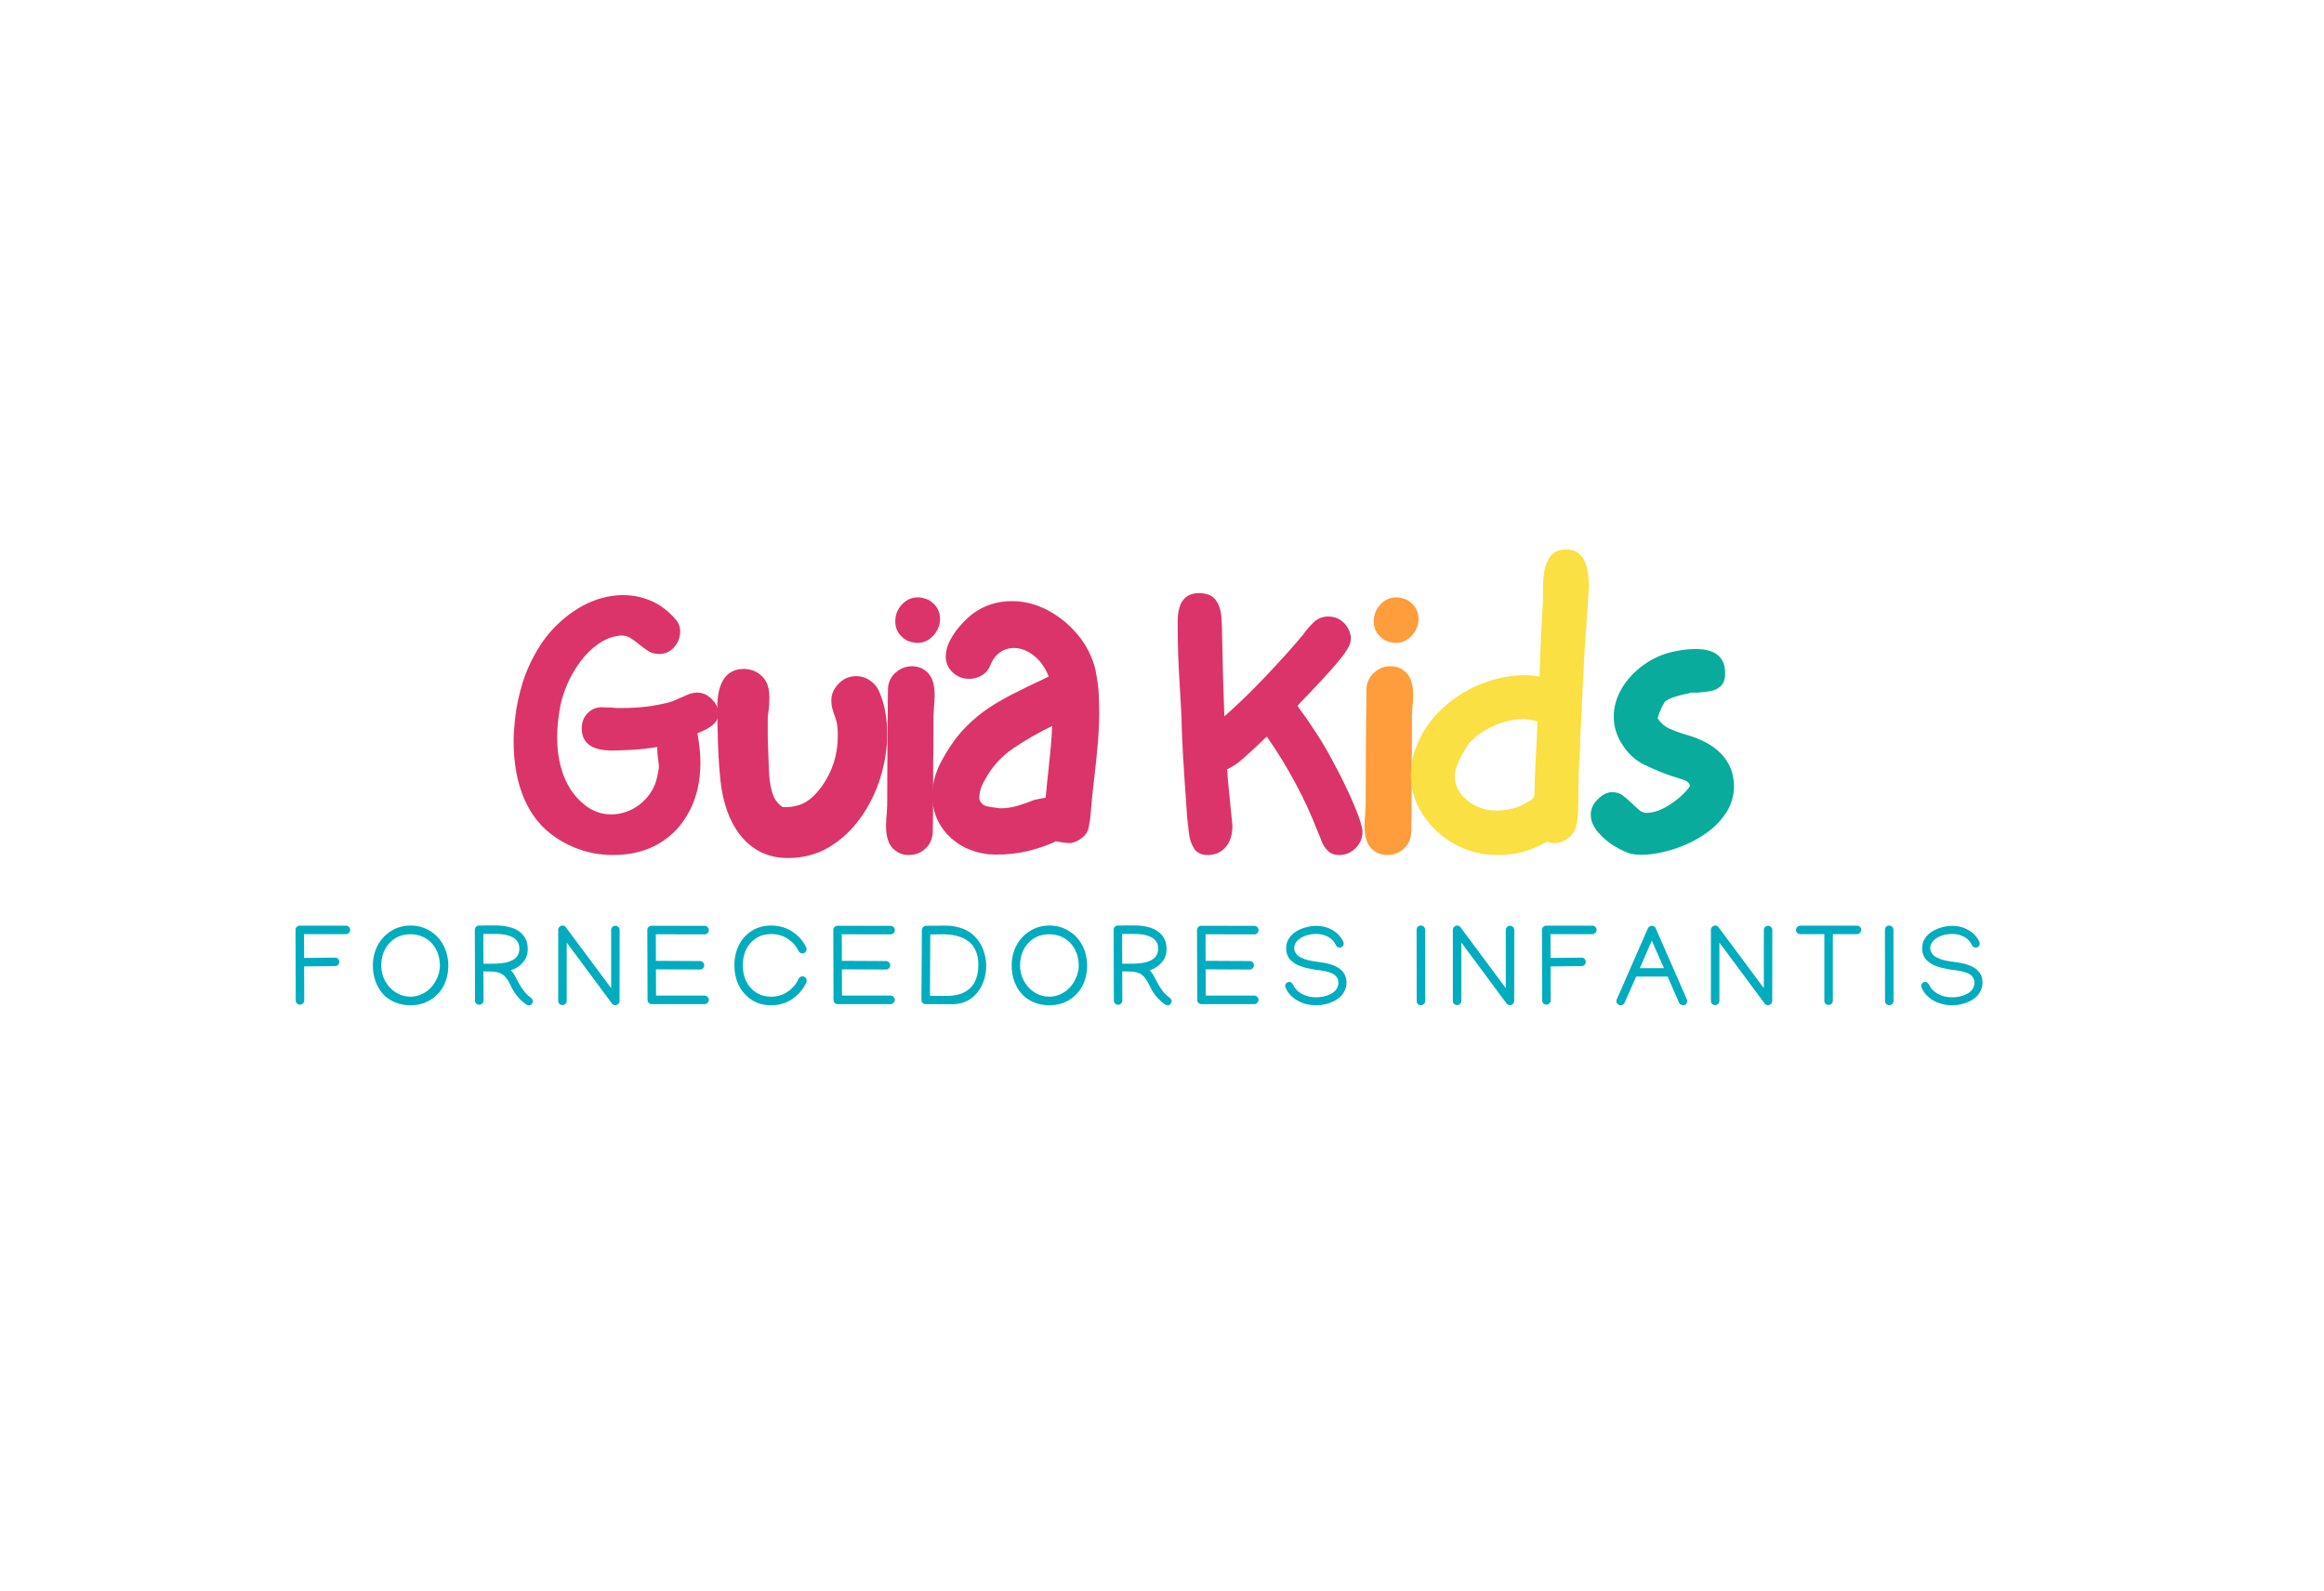 <svg xmlns="http://www.w3.org/2000/svg" xmlns:xlink="http://www.w3.org/1999/xlink" width="450" zoomAndPan="magnify" viewBox="0 0 337.5 231" height="308" preserveAspectRatio="xMidYMid meet"><defs><g></g></defs><g fill="#01acbf" fill-opacity="1"><g transform="translate(41.934, 145.762)"><g><path d="M 0.984 -10.75 C 0.984 -10.926 1.039 -11.07 1.156 -11.188 C 1.281 -11.312 1.43 -11.375 1.609 -11.375 L 8.312 -11.375 C 8.477 -11.375 8.617 -11.312 8.734 -11.188 C 8.859 -11.07 8.922 -10.93 8.922 -10.766 C 8.922 -10.598 8.859 -10.453 8.734 -10.328 C 8.617 -10.203 8.477 -10.141 8.312 -10.141 L 2.219 -10.141 L 2.234 -6.688 C 2.254 -6.688 2.273 -6.688 2.297 -6.688 L 6.719 -6.734 L 6.797 -6.734 C 6.941 -6.734 7.066 -6.672 7.172 -6.547 C 7.285 -6.422 7.344 -6.289 7.344 -6.156 C 7.344 -5.969 7.285 -5.812 7.172 -5.688 C 7.055 -5.562 6.906 -5.5 6.719 -5.5 L 2.312 -5.453 L 2.234 -5.453 L 2.25 -0.531 L 2.25 -0.516 C 2.25 -0.348 2.188 -0.203 2.062 -0.078 C 1.938 0.035 1.789 0.094 1.625 0.094 C 1.457 0.094 1.312 0.035 1.188 -0.078 C 1.07 -0.203 1.016 -0.348 1.016 -0.516 L 1.016 -0.531 Z M 0.984 -10.75 "></path></g></g></g><g fill="#01acbf" fill-opacity="1"><g transform="translate(53.322, 145.762)"><g><path d="M 6.297 -10.125 C 5.023 -10.125 4 -9.691 3.219 -8.828 C 2.438 -7.973 2.047 -6.891 2.047 -5.578 C 2.047 -4.773 2.234 -4.031 2.609 -3.344 C 2.984 -2.656 3.492 -2.102 4.141 -1.688 C 4.797 -1.27 5.516 -1.062 6.297 -1.062 C 6.867 -1.062 7.422 -1.188 7.953 -1.438 C 8.492 -1.695 8.953 -2.035 9.328 -2.453 C 9.703 -2.879 10 -3.363 10.219 -3.906 C 10.445 -4.445 10.562 -5.004 10.562 -5.578 C 10.562 -6.242 10.453 -6.859 10.234 -7.422 C 10.016 -7.992 9.711 -8.477 9.328 -8.875 C 8.953 -9.27 8.504 -9.578 7.984 -9.797 C 7.461 -10.016 6.898 -10.125 6.297 -10.125 Z M 6.297 -11.391 C 7.348 -11.391 8.289 -11.129 9.125 -10.609 C 9.969 -10.098 10.617 -9.398 11.078 -8.516 C 11.547 -7.629 11.781 -6.648 11.781 -5.578 C 11.781 -4.484 11.551 -3.5 11.094 -2.625 C 10.633 -1.758 9.984 -1.07 9.141 -0.562 C 8.305 -0.062 7.359 0.188 6.297 0.188 C 5.473 0.188 4.719 0.039 4.031 -0.25 C 3.344 -0.539 2.766 -0.941 2.297 -1.453 C 1.836 -1.961 1.477 -2.57 1.219 -3.281 C 0.957 -3.988 0.828 -4.754 0.828 -5.578 C 0.828 -6.641 1.055 -7.609 1.516 -8.484 C 1.984 -9.367 2.633 -10.07 3.469 -10.594 C 4.312 -11.125 5.254 -11.391 6.297 -11.391 Z M 6.297 -11.391 "></path></g></g></g><g fill="#01acbf" fill-opacity="1"><g transform="translate(67.972, 145.762)"><g><path d="M 4.016 -10.172 L 2.219 -10.172 L 2.234 -5.844 C 2.266 -5.844 2.301 -5.844 2.344 -5.844 L 4.031 -5.859 C 5.094 -5.879 5.926 -6.062 6.531 -6.406 C 7.145 -6.758 7.453 -7.305 7.453 -8.047 C 7.453 -8.43 7.363 -8.766 7.188 -9.047 C 7.008 -9.328 6.758 -9.547 6.438 -9.703 C 6.113 -9.867 5.75 -9.988 5.344 -10.062 C 4.945 -10.133 4.504 -10.172 4.016 -10.172 Z M 9.406 -0.391 C 9.406 -0.234 9.348 -0.098 9.234 0.016 C 9.117 0.141 8.992 0.203 8.859 0.203 C 8.711 0.203 8.547 0.133 8.359 0 C 7.43 -0.664 6.707 -1.562 6.188 -2.688 C 5.832 -3.457 5.445 -3.988 5.031 -4.281 C 4.613 -4.57 4 -4.719 3.188 -4.719 L 2.234 -4.734 L 2.25 -0.516 L 2.25 -0.5 C 2.25 -0.332 2.188 -0.188 2.062 -0.062 C 1.938 0.051 1.789 0.109 1.625 0.109 C 1.457 0.109 1.312 0.051 1.188 -0.062 C 1.07 -0.188 1.016 -0.336 1.016 -0.516 L 0.984 -10.781 C 0.984 -10.945 1.039 -11.086 1.156 -11.203 C 1.281 -11.328 1.426 -11.391 1.594 -11.391 L 3.781 -11.406 L 3.969 -11.406 C 4.914 -11.406 5.734 -11.285 6.422 -11.047 C 7.109 -10.816 7.656 -10.441 8.062 -9.922 C 8.469 -9.398 8.672 -8.758 8.672 -8 C 8.672 -7.227 8.438 -6.57 7.969 -6.031 C 7.5 -5.5 6.914 -5.117 6.219 -4.891 C 6.469 -4.648 6.711 -4.297 6.953 -3.828 C 7.148 -3.441 7.305 -3.145 7.422 -2.938 C 7.535 -2.727 7.688 -2.484 7.875 -2.203 C 8.062 -1.93 8.254 -1.691 8.453 -1.484 C 8.66 -1.273 8.891 -1.078 9.141 -0.891 C 9.316 -0.766 9.406 -0.598 9.406 -0.391 Z M 9.406 -0.391 "></path></g></g></g><g fill="#01acbf" fill-opacity="1"><g transform="translate(80.082, 145.762)"><g><path d="M 0.984 -10.766 C 0.984 -10.941 1.047 -11.086 1.172 -11.203 C 1.297 -11.328 1.445 -11.391 1.625 -11.391 C 1.812 -11.391 1.969 -11.305 2.094 -11.141 L 8.672 -2.297 L 8.672 -10.75 C 8.672 -10.914 8.727 -11.055 8.844 -11.172 C 8.969 -11.297 9.113 -11.359 9.281 -11.359 C 9.457 -11.359 9.602 -11.297 9.719 -11.172 C 9.844 -11.055 9.906 -10.914 9.906 -10.75 L 9.906 -10.734 L 9.891 -0.453 C 9.891 -0.273 9.828 -0.125 9.703 0 C 9.578 0.113 9.426 0.172 9.25 0.172 C 9.062 0.172 8.906 0.086 8.781 -0.078 L 2.219 -8.922 L 2.219 -0.453 C 2.219 -0.285 2.156 -0.141 2.031 -0.016 C 1.914 0.098 1.77 0.156 1.594 0.156 C 1.426 0.156 1.281 0.098 1.156 -0.016 C 1.039 -0.141 0.984 -0.285 0.984 -0.453 Z M 0.984 -10.766 "></path></g></g></g><g fill="#01acbf" fill-opacity="1"><g transform="translate(93.023, 145.762)"><g><path d="M 0.984 -10.734 C 0.984 -10.91 1.039 -11.055 1.156 -11.172 C 1.281 -11.297 1.43 -11.359 1.609 -11.359 L 9.297 -11.344 L 9.312 -11.344 C 9.477 -11.344 9.617 -11.281 9.734 -11.156 C 9.859 -11.039 9.922 -10.895 9.922 -10.719 C 9.922 -10.551 9.859 -10.406 9.734 -10.281 C 9.617 -10.164 9.477 -10.109 9.312 -10.109 L 9.297 -10.109 L 2.219 -10.125 L 2.234 -6.266 C 2.242 -6.266 2.254 -6.266 2.266 -6.266 C 2.285 -6.266 2.301 -6.266 2.312 -6.266 L 8.625 -6.234 C 8.812 -6.234 8.961 -6.172 9.078 -6.047 C 9.191 -5.922 9.25 -5.766 9.25 -5.578 C 9.25 -5.422 9.18 -5.285 9.047 -5.172 C 8.922 -5.055 8.781 -5 8.625 -5 L 2.297 -5.031 L 2.234 -5.031 L 2.25 -1.219 L 9.312 -1.219 C 9.477 -1.219 9.617 -1.156 9.734 -1.031 C 9.859 -0.914 9.922 -0.773 9.922 -0.609 C 9.922 -0.441 9.859 -0.297 9.734 -0.172 C 9.617 -0.047 9.477 0.016 9.312 0.016 L 1.625 0.016 C 1.457 0.016 1.312 -0.039 1.188 -0.156 C 1.07 -0.281 1.016 -0.426 1.016 -0.594 Z M 0.984 -10.734 "></path></g></g></g><g fill="#01acbf" fill-opacity="1"><g transform="translate(105.824, 145.762)"><g><path d="M 10.75 -4.016 C 10.895 -4.016 11.023 -3.953 11.141 -3.828 C 11.266 -3.711 11.328 -3.586 11.328 -3.453 C 11.328 -3.316 11.312 -3.211 11.281 -3.141 C 10.844 -2.18 10.176 -1.383 9.281 -0.75 C 8.395 -0.125 7.359 0.188 6.172 0.188 C 5.109 0.188 4.164 -0.07 3.344 -0.594 C 2.531 -1.125 1.906 -1.828 1.469 -2.703 C 1.039 -3.586 0.828 -4.57 0.828 -5.656 C 0.828 -6.719 1.047 -7.68 1.484 -8.547 C 1.922 -9.422 2.547 -10.113 3.359 -10.625 C 4.172 -11.133 5.102 -11.391 6.156 -11.391 C 7.32 -11.391 8.352 -11.094 9.25 -10.5 C 10.145 -9.906 10.812 -9.148 11.25 -8.234 C 11.289 -8.148 11.312 -8.055 11.312 -7.953 C 11.312 -7.797 11.254 -7.656 11.141 -7.531 C 11.035 -7.406 10.922 -7.344 10.797 -7.344 C 10.461 -7.344 10.242 -7.461 10.141 -7.703 C 9.797 -8.422 9.273 -9.008 8.578 -9.469 C 7.879 -9.926 7.07 -10.156 6.156 -10.156 C 5.332 -10.156 4.602 -9.953 3.969 -9.547 C 3.344 -9.141 2.863 -8.594 2.531 -7.906 C 2.207 -7.227 2.047 -6.469 2.047 -5.625 C 2.047 -4.781 2.207 -4.016 2.531 -3.328 C 2.863 -2.641 3.344 -2.086 3.969 -1.672 C 4.602 -1.266 5.332 -1.062 6.156 -1.062 C 7.062 -1.062 7.867 -1.305 8.578 -1.797 C 9.297 -2.285 9.816 -2.898 10.141 -3.641 C 10.254 -3.891 10.457 -4.016 10.75 -4.016 Z M 10.75 -4.016 "></path></g></g></g><g fill="#01acbf" fill-opacity="1"><g transform="translate(120.03, 145.762)"><g><path d="M 0.984 -10.734 C 0.984 -10.91 1.039 -11.055 1.156 -11.172 C 1.281 -11.297 1.43 -11.359 1.609 -11.359 L 9.297 -11.344 L 9.312 -11.344 C 9.477 -11.344 9.617 -11.281 9.734 -11.156 C 9.859 -11.039 9.922 -10.895 9.922 -10.719 C 9.922 -10.551 9.859 -10.406 9.734 -10.281 C 9.617 -10.164 9.477 -10.109 9.312 -10.109 L 9.297 -10.109 L 2.219 -10.125 L 2.234 -6.266 C 2.242 -6.266 2.254 -6.266 2.266 -6.266 C 2.285 -6.266 2.301 -6.266 2.312 -6.266 L 8.625 -6.234 C 8.812 -6.234 8.961 -6.172 9.078 -6.047 C 9.191 -5.922 9.25 -5.766 9.25 -5.578 C 9.25 -5.422 9.18 -5.285 9.047 -5.172 C 8.922 -5.055 8.781 -5 8.625 -5 L 2.297 -5.031 L 2.234 -5.031 L 2.25 -1.219 L 9.312 -1.219 C 9.477 -1.219 9.617 -1.156 9.734 -1.031 C 9.859 -0.914 9.922 -0.773 9.922 -0.609 C 9.922 -0.441 9.859 -0.297 9.734 -0.172 C 9.617 -0.047 9.477 0.016 9.312 0.016 L 1.625 0.016 C 1.457 0.016 1.312 -0.039 1.188 -0.156 C 1.07 -0.281 1.016 -0.426 1.016 -0.594 Z M 0.984 -10.734 "></path></g></g></g><g fill="#01acbf" fill-opacity="1"><g transform="translate(132.831, 145.762)"><g><path d="M 9.25 -5.719 C 9.25 -6.5 9.117 -7.176 8.859 -7.75 C 8.609 -8.332 8.238 -8.797 7.75 -9.141 C 7.27 -9.492 6.703 -9.75 6.047 -9.906 C 5.391 -10.07 4.648 -10.145 3.828 -10.125 L 2.266 -10.094 L 2.219 -1.188 L 4.453 -1.172 C 6.035 -1.148 7.227 -1.52 8.031 -2.281 C 8.844 -3.039 9.25 -4.188 9.25 -5.719 Z M 4.531 -11.375 C 5.312 -11.375 6.023 -11.266 6.672 -11.047 C 7.328 -10.836 7.879 -10.547 8.328 -10.172 C 8.773 -9.797 9.156 -9.359 9.469 -8.859 C 9.781 -8.359 10.008 -7.828 10.156 -7.266 C 10.312 -6.703 10.391 -6.125 10.391 -5.531 C 10.391 -4.969 10.32 -4.414 10.188 -3.875 C 10.051 -3.344 9.848 -2.836 9.578 -2.359 C 9.305 -1.891 8.977 -1.477 8.594 -1.125 C 8.219 -0.77 7.766 -0.488 7.234 -0.281 C 6.703 -0.07 6.129 0.031 5.516 0.031 L 1.594 0.016 C 1.426 0.016 1.281 -0.039 1.156 -0.156 C 1.039 -0.27 0.984 -0.41 0.984 -0.578 L 1.047 -10.703 C 1.047 -10.867 1.102 -11.016 1.219 -11.141 C 1.332 -11.273 1.473 -11.348 1.641 -11.359 Z M 4.531 -11.375 "></path></g></g></g><g fill="#01acbf" fill-opacity="1"><g transform="translate(146.092, 145.762)"><g><path d="M 6.297 -10.125 C 5.023 -10.125 4 -9.691 3.219 -8.828 C 2.438 -7.973 2.047 -6.891 2.047 -5.578 C 2.047 -4.773 2.234 -4.031 2.609 -3.344 C 2.984 -2.656 3.492 -2.102 4.141 -1.688 C 4.797 -1.27 5.516 -1.062 6.297 -1.062 C 6.867 -1.062 7.422 -1.188 7.953 -1.438 C 8.492 -1.695 8.953 -2.035 9.328 -2.453 C 9.703 -2.879 10 -3.363 10.219 -3.906 C 10.445 -4.445 10.562 -5.004 10.562 -5.578 C 10.562 -6.242 10.453 -6.859 10.234 -7.422 C 10.016 -7.992 9.711 -8.477 9.328 -8.875 C 8.953 -9.27 8.504 -9.578 7.984 -9.797 C 7.461 -10.016 6.898 -10.125 6.297 -10.125 Z M 6.297 -11.391 C 7.348 -11.391 8.289 -11.129 9.125 -10.609 C 9.969 -10.098 10.617 -9.398 11.078 -8.516 C 11.547 -7.629 11.781 -6.648 11.781 -5.578 C 11.781 -4.484 11.551 -3.5 11.094 -2.625 C 10.633 -1.758 9.984 -1.07 9.141 -0.562 C 8.305 -0.062 7.359 0.188 6.297 0.188 C 5.473 0.188 4.719 0.039 4.031 -0.25 C 3.344 -0.539 2.766 -0.941 2.297 -1.453 C 1.836 -1.961 1.477 -2.57 1.219 -3.281 C 0.957 -3.988 0.828 -4.754 0.828 -5.578 C 0.828 -6.641 1.055 -7.609 1.516 -8.484 C 1.984 -9.367 2.633 -10.07 3.469 -10.594 C 4.312 -11.125 5.254 -11.391 6.297 -11.391 Z M 6.297 -11.391 "></path></g></g></g><g fill="#01acbf" fill-opacity="1"><g transform="translate(160.741, 145.762)"><g><path d="M 4.016 -10.172 L 2.219 -10.172 L 2.234 -5.844 C 2.266 -5.844 2.301 -5.844 2.344 -5.844 L 4.031 -5.859 C 5.094 -5.879 5.926 -6.062 6.531 -6.406 C 7.145 -6.758 7.453 -7.305 7.453 -8.047 C 7.453 -8.43 7.363 -8.766 7.188 -9.047 C 7.008 -9.328 6.758 -9.547 6.438 -9.703 C 6.113 -9.867 5.75 -9.988 5.344 -10.062 C 4.945 -10.133 4.504 -10.172 4.016 -10.172 Z M 9.406 -0.391 C 9.406 -0.234 9.348 -0.098 9.234 0.016 C 9.117 0.141 8.992 0.203 8.859 0.203 C 8.711 0.203 8.547 0.133 8.359 0 C 7.43 -0.664 6.707 -1.562 6.188 -2.688 C 5.832 -3.457 5.445 -3.988 5.031 -4.281 C 4.613 -4.57 4 -4.719 3.188 -4.719 L 2.234 -4.734 L 2.25 -0.516 L 2.25 -0.5 C 2.25 -0.332 2.188 -0.188 2.062 -0.062 C 1.938 0.051 1.789 0.109 1.625 0.109 C 1.457 0.109 1.312 0.051 1.188 -0.062 C 1.07 -0.188 1.016 -0.336 1.016 -0.516 L 0.984 -10.781 C 0.984 -10.945 1.039 -11.086 1.156 -11.203 C 1.281 -11.328 1.426 -11.391 1.594 -11.391 L 3.781 -11.406 L 3.969 -11.406 C 4.914 -11.406 5.734 -11.285 6.422 -11.047 C 7.109 -10.816 7.656 -10.441 8.062 -9.922 C 8.469 -9.398 8.672 -8.758 8.672 -8 C 8.672 -7.227 8.438 -6.57 7.969 -6.031 C 7.5 -5.5 6.914 -5.117 6.219 -4.891 C 6.469 -4.648 6.711 -4.297 6.953 -3.828 C 7.148 -3.441 7.305 -3.145 7.422 -2.938 C 7.535 -2.727 7.688 -2.484 7.875 -2.203 C 8.062 -1.93 8.254 -1.691 8.453 -1.484 C 8.66 -1.273 8.891 -1.078 9.141 -0.891 C 9.316 -0.766 9.406 -0.598 9.406 -0.391 Z M 9.406 -0.391 "></path></g></g></g><g fill="#01acbf" fill-opacity="1"><g transform="translate(172.852, 145.762)"><g><path d="M 0.984 -10.734 C 0.984 -10.91 1.039 -11.055 1.156 -11.172 C 1.281 -11.297 1.43 -11.359 1.609 -11.359 L 9.297 -11.344 L 9.312 -11.344 C 9.477 -11.344 9.617 -11.281 9.734 -11.156 C 9.859 -11.039 9.922 -10.895 9.922 -10.719 C 9.922 -10.551 9.859 -10.406 9.734 -10.281 C 9.617 -10.164 9.477 -10.109 9.312 -10.109 L 9.297 -10.109 L 2.219 -10.125 L 2.234 -6.266 C 2.242 -6.266 2.254 -6.266 2.266 -6.266 C 2.285 -6.266 2.301 -6.266 2.312 -6.266 L 8.625 -6.234 C 8.812 -6.234 8.961 -6.172 9.078 -6.047 C 9.191 -5.922 9.25 -5.766 9.25 -5.578 C 9.25 -5.422 9.18 -5.285 9.047 -5.172 C 8.922 -5.055 8.781 -5 8.625 -5 L 2.297 -5.031 L 2.234 -5.031 L 2.25 -1.219 L 9.312 -1.219 C 9.477 -1.219 9.617 -1.156 9.734 -1.031 C 9.859 -0.914 9.922 -0.773 9.922 -0.609 C 9.922 -0.441 9.859 -0.297 9.734 -0.172 C 9.617 -0.047 9.477 0.016 9.312 0.016 L 1.625 0.016 C 1.457 0.016 1.312 -0.039 1.188 -0.156 C 1.07 -0.281 1.016 -0.426 1.016 -0.594 Z M 0.984 -10.734 "></path></g></g></g><g fill="#01acbf" fill-opacity="1"><g transform="translate(185.653, 145.762)"><g><path d="M 5.5 -11.344 C 6.395 -11.344 7.191 -11.129 7.891 -10.703 C 8.598 -10.285 9.113 -9.723 9.438 -9.016 C 9.469 -8.941 9.484 -8.859 9.484 -8.766 C 9.484 -8.609 9.426 -8.473 9.312 -8.359 C 9.195 -8.242 9.062 -8.188 8.906 -8.188 C 8.801 -8.188 8.691 -8.219 8.578 -8.281 C 8.473 -8.352 8.398 -8.438 8.359 -8.531 C 8.141 -9.039 7.77 -9.441 7.25 -9.734 C 6.738 -10.023 6.156 -10.172 5.5 -10.172 C 5 -10.172 4.516 -10.098 4.047 -9.953 C 3.578 -9.805 3.164 -9.57 2.812 -9.25 C 2.469 -8.926 2.297 -8.547 2.297 -8.109 C 2.297 -7.898 2.344 -7.707 2.438 -7.531 C 2.531 -7.352 2.641 -7.203 2.766 -7.078 C 2.891 -6.953 3.062 -6.836 3.281 -6.734 C 3.508 -6.629 3.711 -6.547 3.891 -6.484 C 4.078 -6.422 4.316 -6.359 4.609 -6.297 C 4.898 -6.242 5.125 -6.203 5.281 -6.172 C 5.445 -6.148 5.676 -6.117 5.969 -6.078 C 6.07 -6.066 6.148 -6.055 6.203 -6.047 C 8.66 -5.711 9.891 -4.734 9.891 -3.109 C 9.891 -2.672 9.797 -2.27 9.609 -1.906 C 9.43 -1.539 9.195 -1.227 8.906 -0.969 C 8.613 -0.719 8.273 -0.504 7.891 -0.328 C 7.504 -0.148 7.109 -0.02 6.703 0.062 C 6.305 0.145 5.906 0.188 5.5 0.188 C 4.488 0.188 3.578 -0.039 2.766 -0.5 C 1.953 -0.969 1.375 -1.598 1.031 -2.391 C 1 -2.473 0.984 -2.551 0.984 -2.625 C 0.984 -2.781 1.039 -2.914 1.156 -3.031 C 1.27 -3.145 1.406 -3.203 1.562 -3.203 C 1.664 -3.203 1.77 -3.164 1.875 -3.094 C 1.988 -3.02 2.066 -2.938 2.109 -2.844 C 2.367 -2.258 2.801 -1.801 3.406 -1.469 C 4.008 -1.133 4.707 -0.969 5.5 -0.969 C 5.875 -0.969 6.242 -1.008 6.609 -1.094 C 6.973 -1.176 7.316 -1.301 7.641 -1.469 C 7.961 -1.633 8.223 -1.859 8.422 -2.141 C 8.617 -2.43 8.719 -2.754 8.719 -3.109 C 8.719 -3.359 8.66 -3.582 8.547 -3.781 C 8.43 -3.977 8.289 -4.133 8.125 -4.25 C 7.969 -4.375 7.758 -4.477 7.5 -4.562 C 7.238 -4.656 7 -4.723 6.781 -4.766 C 6.57 -4.805 6.328 -4.848 6.047 -4.891 C 5.734 -4.93 5.484 -4.961 5.297 -4.984 C 5.117 -5.016 4.875 -5.062 4.562 -5.125 C 4.25 -5.188 3.992 -5.242 3.797 -5.297 C 3.609 -5.359 3.379 -5.438 3.109 -5.531 C 2.848 -5.625 2.629 -5.723 2.453 -5.828 C 2.285 -5.941 2.109 -6.078 1.922 -6.234 C 1.742 -6.391 1.598 -6.555 1.484 -6.734 C 1.379 -6.91 1.289 -7.113 1.219 -7.344 C 1.156 -7.582 1.125 -7.844 1.125 -8.125 C 1.125 -8.625 1.254 -9.082 1.516 -9.5 C 1.785 -9.914 2.133 -10.254 2.562 -10.516 C 2.988 -10.785 3.457 -10.988 3.969 -11.125 C 4.477 -11.27 4.988 -11.344 5.5 -11.344 Z M 5.5 -11.344 "></path></g></g></g><g fill="#01acbf" fill-opacity="1"><g transform="translate(198.577, 145.762)"><g></g></g></g><g fill="#01acbf" fill-opacity="1"><g transform="translate(204.739, 145.762)"><g><path d="M 2.047 0 C 1.922 0.113 1.773 0.172 1.609 0.172 C 1.441 0.172 1.297 0.113 1.172 0 C 1.055 -0.125 1 -0.27 1 -0.438 L 1 -0.453 L 0.984 -10.766 L 0.984 -10.781 C 0.984 -10.938 1.039 -11.078 1.156 -11.203 C 1.281 -11.328 1.414 -11.391 1.562 -11.391 C 1.758 -11.391 1.914 -11.332 2.031 -11.219 C 2.156 -11.102 2.219 -10.957 2.219 -10.781 L 2.219 -10.766 L 2.234 -0.453 L 2.234 -0.438 C 2.234 -0.27 2.172 -0.125 2.047 0 Z M 2.047 0 "></path></g></g></g><g fill="#01acbf" fill-opacity="1"><g transform="translate(210.006, 145.762)"><g><path d="M 0.984 -10.766 C 0.984 -10.941 1.047 -11.086 1.172 -11.203 C 1.297 -11.328 1.445 -11.391 1.625 -11.391 C 1.812 -11.391 1.969 -11.305 2.094 -11.141 L 8.672 -2.297 L 8.672 -10.75 C 8.672 -10.914 8.727 -11.055 8.844 -11.172 C 8.969 -11.297 9.113 -11.359 9.281 -11.359 C 9.457 -11.359 9.602 -11.297 9.719 -11.172 C 9.844 -11.055 9.906 -10.914 9.906 -10.75 L 9.906 -10.734 L 9.891 -0.453 C 9.891 -0.273 9.828 -0.125 9.703 0 C 9.578 0.113 9.426 0.172 9.25 0.172 C 9.062 0.172 8.906 0.086 8.781 -0.078 L 2.219 -8.922 L 2.219 -0.453 C 2.219 -0.285 2.156 -0.141 2.031 -0.016 C 1.914 0.098 1.77 0.156 1.594 0.156 C 1.426 0.156 1.281 0.098 1.156 -0.016 C 1.039 -0.141 0.984 -0.285 0.984 -0.453 Z M 0.984 -10.766 "></path></g></g></g><g fill="#01acbf" fill-opacity="1"><g transform="translate(222.947, 145.762)"><g><path d="M 0.984 -10.75 C 0.984 -10.926 1.039 -11.07 1.156 -11.188 C 1.281 -11.312 1.43 -11.375 1.609 -11.375 L 8.312 -11.375 C 8.477 -11.375 8.617 -11.312 8.734 -11.188 C 8.859 -11.07 8.922 -10.93 8.922 -10.766 C 8.922 -10.598 8.859 -10.453 8.734 -10.328 C 8.617 -10.203 8.477 -10.141 8.312 -10.141 L 2.219 -10.141 L 2.234 -6.688 C 2.254 -6.688 2.273 -6.688 2.297 -6.688 L 6.719 -6.734 L 6.797 -6.734 C 6.941 -6.734 7.066 -6.672 7.172 -6.547 C 7.285 -6.422 7.344 -6.289 7.344 -6.156 C 7.344 -5.969 7.285 -5.812 7.172 -5.688 C 7.055 -5.562 6.906 -5.5 6.719 -5.5 L 2.312 -5.453 L 2.234 -5.453 L 2.25 -0.531 L 2.25 -0.516 C 2.25 -0.348 2.188 -0.203 2.062 -0.078 C 1.938 0.035 1.789 0.094 1.625 0.094 C 1.457 0.094 1.312 0.035 1.188 -0.078 C 1.07 -0.203 1.016 -0.348 1.016 -0.516 L 1.016 -0.531 Z M 0.984 -10.75 "></path></g></g></g><g fill="#01acbf" fill-opacity="1"><g transform="translate(234.334, 145.762)"><g><path d="M 5.547 -9.203 L 3.812 -5.203 L 7.312 -5.203 Z M 0.984 0.188 C 0.848 0.188 0.719 0.125 0.594 0 C 0.469 -0.113 0.406 -0.234 0.406 -0.359 C 0.406 -0.492 0.426 -0.602 0.469 -0.688 L 4.984 -11 C 5.016 -11.082 5.082 -11.16 5.188 -11.234 C 5.301 -11.316 5.41 -11.359 5.516 -11.359 C 5.805 -11.359 6.004 -11.238 6.109 -11 L 10.625 -0.703 C 10.664 -0.629 10.688 -0.547 10.688 -0.453 C 10.688 -0.297 10.633 -0.148 10.531 -0.016 C 10.426 0.109 10.297 0.172 10.141 0.172 C 9.816 0.172 9.602 0.047 9.5 -0.203 L 7.844 -3.984 L 3.281 -3.984 L 1.594 -0.188 C 1.488 0.062 1.285 0.188 0.984 0.188 Z M 0.984 0.188 "></path></g></g></g><g fill="#01acbf" fill-opacity="1"><g transform="translate(247.48, 145.762)"><g><path d="M 0.984 -10.766 C 0.984 -10.941 1.047 -11.086 1.172 -11.203 C 1.297 -11.328 1.445 -11.391 1.625 -11.391 C 1.812 -11.391 1.969 -11.305 2.094 -11.141 L 8.672 -2.297 L 8.672 -10.75 C 8.672 -10.914 8.727 -11.055 8.844 -11.172 C 8.969 -11.297 9.113 -11.359 9.281 -11.359 C 9.457 -11.359 9.602 -11.297 9.719 -11.172 C 9.844 -11.055 9.906 -10.914 9.906 -10.75 L 9.906 -10.734 L 9.891 -0.453 C 9.891 -0.273 9.828 -0.125 9.703 0 C 9.578 0.113 9.426 0.172 9.25 0.172 C 9.062 0.172 8.906 0.086 8.781 -0.078 L 2.219 -8.922 L 2.219 -0.453 C 2.219 -0.285 2.156 -0.141 2.031 -0.016 C 1.914 0.098 1.77 0.156 1.594 0.156 C 1.426 0.156 1.281 0.098 1.156 -0.016 C 1.039 -0.141 0.984 -0.285 0.984 -0.453 Z M 0.984 -10.766 "></path></g></g></g><g fill="#01acbf" fill-opacity="1"><g transform="translate(260.421, 145.762)"><g><path d="M 0.406 -10.734 C 0.406 -10.91 0.469 -11.062 0.594 -11.188 C 0.719 -11.312 0.863 -11.375 1.031 -11.375 L 9.266 -11.375 C 9.43 -11.375 9.57 -11.316 9.688 -11.203 C 9.812 -11.086 9.875 -10.945 9.875 -10.781 C 9.875 -10.613 9.812 -10.461 9.688 -10.328 C 9.562 -10.203 9.414 -10.141 9.25 -10.141 L 5.75 -10.141 L 5.75 -0.484 C 5.75 -0.305 5.688 -0.156 5.562 -0.031 C 5.438 0.082 5.285 0.141 5.109 0.141 C 4.941 0.141 4.801 0.082 4.688 -0.031 C 4.57 -0.156 4.516 -0.305 4.516 -0.484 L 4.516 -10.141 L 1.031 -10.141 C 0.852 -10.141 0.703 -10.195 0.578 -10.312 C 0.461 -10.438 0.406 -10.578 0.406 -10.734 Z M 0.406 -10.734 "></path></g></g></g><g fill="#01acbf" fill-opacity="1"><g transform="translate(272.753, 145.762)"><g><path d="M 2.047 0 C 1.922 0.113 1.773 0.172 1.609 0.172 C 1.441 0.172 1.297 0.113 1.172 0 C 1.055 -0.125 1 -0.27 1 -0.438 L 1 -0.453 L 0.984 -10.766 L 0.984 -10.781 C 0.984 -10.938 1.039 -11.078 1.156 -11.203 C 1.281 -11.328 1.414 -11.391 1.562 -11.391 C 1.758 -11.391 1.914 -11.332 2.031 -11.219 C 2.156 -11.102 2.219 -10.957 2.219 -10.781 L 2.219 -10.766 L 2.234 -0.453 L 2.234 -0.438 C 2.234 -0.27 2.172 -0.125 2.047 0 Z M 2.047 0 "></path></g></g></g><g fill="#01acbf" fill-opacity="1"><g transform="translate(278.02, 145.762)"><g><path d="M 5.5 -11.344 C 6.395 -11.344 7.191 -11.129 7.891 -10.703 C 8.598 -10.285 9.113 -9.723 9.438 -9.016 C 9.469 -8.941 9.484 -8.859 9.484 -8.766 C 9.484 -8.609 9.426 -8.473 9.312 -8.359 C 9.195 -8.242 9.062 -8.188 8.906 -8.188 C 8.801 -8.188 8.691 -8.219 8.578 -8.281 C 8.473 -8.352 8.398 -8.438 8.359 -8.531 C 8.141 -9.039 7.77 -9.441 7.25 -9.734 C 6.738 -10.023 6.156 -10.172 5.5 -10.172 C 5 -10.172 4.516 -10.098 4.047 -9.953 C 3.578 -9.805 3.164 -9.57 2.812 -9.25 C 2.469 -8.926 2.297 -8.547 2.297 -8.109 C 2.297 -7.898 2.344 -7.707 2.438 -7.531 C 2.531 -7.352 2.641 -7.203 2.766 -7.078 C 2.891 -6.953 3.062 -6.836 3.281 -6.734 C 3.508 -6.629 3.711 -6.547 3.891 -6.484 C 4.078 -6.422 4.316 -6.359 4.609 -6.297 C 4.898 -6.242 5.125 -6.203 5.281 -6.172 C 5.445 -6.148 5.676 -6.117 5.969 -6.078 C 6.07 -6.066 6.148 -6.055 6.203 -6.047 C 8.66 -5.711 9.891 -4.734 9.891 -3.109 C 9.891 -2.672 9.797 -2.27 9.609 -1.906 C 9.43 -1.539 9.195 -1.227 8.906 -0.969 C 8.613 -0.719 8.273 -0.504 7.891 -0.328 C 7.504 -0.148 7.109 -0.02 6.703 0.062 C 6.305 0.145 5.906 0.188 5.5 0.188 C 4.488 0.188 3.578 -0.039 2.766 -0.5 C 1.953 -0.969 1.375 -1.598 1.031 -2.391 C 1 -2.473 0.984 -2.551 0.984 -2.625 C 0.984 -2.781 1.039 -2.914 1.156 -3.031 C 1.27 -3.145 1.406 -3.203 1.562 -3.203 C 1.664 -3.203 1.77 -3.164 1.875 -3.094 C 1.988 -3.02 2.066 -2.938 2.109 -2.844 C 2.367 -2.258 2.801 -1.801 3.406 -1.469 C 4.008 -1.133 4.707 -0.969 5.5 -0.969 C 5.875 -0.969 6.242 -1.008 6.609 -1.094 C 6.973 -1.176 7.316 -1.301 7.641 -1.469 C 7.961 -1.633 8.223 -1.859 8.422 -2.141 C 8.617 -2.43 8.719 -2.754 8.719 -3.109 C 8.719 -3.359 8.66 -3.582 8.547 -3.781 C 8.43 -3.977 8.289 -4.133 8.125 -4.25 C 7.969 -4.375 7.758 -4.477 7.5 -4.562 C 7.238 -4.656 7 -4.723 6.781 -4.766 C 6.57 -4.805 6.328 -4.848 6.047 -4.891 C 5.734 -4.93 5.484 -4.961 5.297 -4.984 C 5.117 -5.016 4.875 -5.062 4.562 -5.125 C 4.25 -5.188 3.992 -5.242 3.797 -5.297 C 3.609 -5.359 3.379 -5.438 3.109 -5.531 C 2.848 -5.625 2.629 -5.723 2.453 -5.828 C 2.285 -5.941 2.109 -6.078 1.922 -6.234 C 1.742 -6.391 1.598 -6.555 1.484 -6.734 C 1.379 -6.91 1.289 -7.113 1.219 -7.344 C 1.156 -7.582 1.125 -7.844 1.125 -8.125 C 1.125 -8.625 1.254 -9.082 1.516 -9.5 C 1.785 -9.914 2.133 -10.254 2.562 -10.516 C 2.988 -10.785 3.457 -10.988 3.969 -11.125 C 4.477 -11.27 4.988 -11.344 5.5 -11.344 Z M 5.5 -11.344 "></path></g></g></g><g fill="#01acbf" fill-opacity="1"><g transform="translate(290.952, 145.762)"><g></g></g></g><g fill="#da346b" fill-opacity="1"><g transform="translate(72.372, 123.57)"><g><path d="M 16.672 0.562 C 13.598 0.562 10.781 -0.312 8.219 -2.062 C 6.258 -3.395 4.77 -5.242 3.75 -7.609 C 2.727 -9.984 2.219 -12.781 2.219 -16 C 2.219 -16.895 2.301 -18.082 2.469 -19.562 C 2.633 -21.039 2.984 -22.66 3.516 -24.422 C 4.055 -26.18 4.875 -27.941 5.969 -29.703 C 7.062 -31.461 8.52 -33.031 10.344 -34.406 C 12.082 -35.695 13.895 -36.535 15.781 -36.922 C 17.676 -37.316 19.484 -37.242 21.203 -36.703 C 22.922 -36.172 24.41 -35.18 25.672 -33.734 C 26.234 -33.109 26.473 -32.395 26.391 -31.594 C 26.316 -30.801 26.004 -30.109 25.453 -29.516 C 24.898 -28.922 24.195 -28.625 23.344 -28.625 C 22.707 -28.625 22.16 -28.781 21.703 -29.094 C 21.242 -29.406 20.805 -29.727 20.391 -30.062 C 19.953 -30.438 19.523 -30.742 19.109 -30.984 C 18.703 -31.223 18.223 -31.328 17.672 -31.297 C 16.555 -31.18 15.508 -30.781 14.531 -30.094 C 13.551 -29.406 12.68 -28.551 11.922 -27.531 C 11.16 -26.52 10.531 -25.438 10.031 -24.281 C 9.531 -23.133 9.188 -22.062 9 -21.062 C 8.375 -17.801 8.383 -14.91 9.031 -12.391 C 9.676 -9.867 10.91 -7.926 12.734 -6.562 C 13.691 -5.852 14.723 -5.453 15.828 -5.359 C 16.941 -5.266 18.008 -5.441 19.031 -5.891 C 20.051 -6.336 20.93 -7.004 21.672 -7.891 C 22.41 -8.773 22.895 -9.832 23.125 -11.062 C 23.227 -11.582 23.289 -11.914 23.312 -12.062 C 23.332 -12.207 23.305 -12.555 23.234 -13.109 C 23.16 -13.523 23.102 -14.156 23.062 -15 L 23.125 -15.125 C 21.719 -14.895 20.363 -14.75 19.062 -14.688 C 17.77 -14.633 16.914 -14.609 16.5 -14.609 C 13.57 -14.609 12.109 -15.688 12.109 -17.844 C 12.109 -18.695 12.383 -19.414 12.938 -20 C 13.5 -20.594 14.188 -20.891 15 -20.891 C 15.258 -20.891 15.508 -20.879 15.75 -20.859 C 16 -20.848 16.25 -20.844 16.5 -20.844 C 16.758 -20.801 17 -20.781 17.219 -20.781 C 17.445 -20.781 17.691 -20.781 17.953 -20.781 C 19.172 -20.781 20.328 -20.844 21.422 -20.969 C 22.516 -21.102 23.582 -21.301 24.625 -21.562 C 25.102 -21.676 25.641 -21.879 26.234 -22.172 C 26.641 -22.359 27.07 -22.547 27.531 -22.734 C 28 -22.922 28.457 -23.016 28.906 -23.016 C 29.676 -23.016 30.375 -22.695 31 -22.062 C 31.633 -21.438 31.953 -20.734 31.953 -19.953 C 31.953 -19.316 31.676 -18.77 31.125 -18.312 C 30.57 -17.852 29.832 -17.457 28.906 -17.125 C 29.195 -15.562 29.344 -14.133 29.344 -12.844 C 29.344 -10.176 28.812 -7.832 27.75 -5.812 C 26.695 -3.789 25.227 -2.223 23.344 -1.109 C 21.457 0.004 19.234 0.562 16.672 0.562 Z M 16.672 0.562 "></path></g></g></g><g fill="#da346b" fill-opacity="1"><g transform="translate(102.386, 123.57)"><g><path d="M 12.062 1 C 9.5 1 7.375 0.113 5.688 -1.656 C 4.008 -3.438 2.91 -5.922 2.391 -9.109 C 2.273 -9.848 2.172 -10.82 2.078 -12.031 C 1.984 -13.238 1.914 -14.477 1.875 -15.75 C 1.844 -17.031 1.816 -18.148 1.797 -19.109 C 1.785 -20.078 1.781 -20.672 1.781 -20.891 C 1.781 -22.742 2.129 -24.156 2.828 -25.125 C 3.492 -26.008 4.422 -26.453 5.609 -26.453 C 6.504 -26.453 7.285 -26.191 7.953 -25.672 C 8.617 -25.16 9.039 -24.477 9.219 -23.625 C 9.258 -23.395 9.289 -23.176 9.312 -22.969 C 9.332 -22.77 9.344 -22.539 9.344 -22.281 C 9.344 -21.945 9.332 -21.602 9.312 -21.25 C 9.289 -20.906 9.258 -20.582 9.219 -20.281 C 9.188 -20.102 9.16 -19.93 9.141 -19.766 C 9.117 -19.598 9.109 -19.422 9.109 -19.234 C 9.109 -18.453 9.109 -17.691 9.109 -16.953 C 9.109 -16.211 9.129 -15.473 9.172 -14.734 C 9.203 -13.836 9.238 -12.82 9.281 -11.688 C 9.32 -10.562 9.477 -9.516 9.75 -8.547 C 10.031 -7.586 10.539 -6.867 11.281 -6.391 C 12.5 -6.348 13.547 -6.555 14.422 -7.016 C 15.297 -7.484 16.141 -8.273 16.953 -9.391 C 18.504 -11.578 19.281 -14.004 19.281 -16.672 C 19.281 -17.641 19.223 -18.332 19.109 -18.75 C 19.004 -19.176 18.879 -19.555 18.734 -19.891 C 18.66 -20.148 18.578 -20.426 18.484 -20.719 C 18.391 -21.02 18.344 -21.41 18.344 -21.891 C 18.344 -22.641 18.582 -23.312 19.062 -23.906 C 19.801 -24.906 20.766 -25.406 21.953 -25.406 C 22.734 -25.406 23.438 -25.172 24.062 -24.703 C 24.695 -24.242 25.145 -23.641 25.406 -22.891 C 26.102 -21.223 26.453 -19.242 26.453 -16.953 C 26.453 -14.91 26.129 -12.832 25.484 -10.719 C 24.836 -8.613 23.883 -6.672 22.625 -4.891 C 21.363 -3.109 19.844 -1.68 18.062 -0.609 C 16.281 0.461 14.281 1 12.062 1 Z M 12.062 1 "></path></g></g></g><g fill="#da346b" fill-opacity="1"><g transform="translate(126.452, 123.57)"><g><path d="M 6.781 -30.234 C 6.52 -30.234 6.25 -30.27 5.969 -30.344 C 5.695 -30.414 5.43 -30.508 5.172 -30.625 C 4.098 -31.289 3.562 -32.195 3.562 -33.344 C 3.562 -34.312 3.883 -35.133 4.531 -35.812 C 5.176 -36.5 5.945 -36.844 6.844 -36.844 C 7.133 -36.844 7.41 -36.805 7.672 -36.734 C 7.93 -36.66 8.191 -36.566 8.453 -36.453 C 9.523 -35.785 10.062 -34.879 10.062 -33.734 C 10.062 -32.805 9.734 -31.988 9.078 -31.281 C 8.43 -30.582 7.664 -30.234 6.781 -30.234 Z M 5.5 0.562 C 4.613 0.562 3.852 0.242 3.219 -0.391 C 2.551 -1.055 2.219 -2.148 2.219 -3.672 C 2.219 -3.961 2.227 -4.273 2.25 -4.609 C 2.27 -4.941 2.297 -5.238 2.328 -5.5 C 2.328 -5.719 2.336 -5.93 2.359 -6.141 C 2.379 -6.348 2.391 -6.523 2.391 -6.672 C 2.391 -9.266 2.398 -12.078 2.422 -15.109 C 2.441 -18.148 2.469 -20.969 2.5 -23.562 C 2.539 -24.488 2.898 -25.266 3.578 -25.891 C 4.266 -26.523 5.07 -26.844 6 -26.844 C 6.895 -26.844 7.656 -26.531 8.281 -25.906 C 8.945 -25.238 9.281 -24.145 9.281 -22.625 C 9.281 -22.32 9.27 -22.016 9.25 -21.703 C 9.227 -21.391 9.203 -21.082 9.172 -20.781 C 9.172 -20.562 9.16 -20.359 9.141 -20.172 C 9.117 -19.984 9.109 -19.801 9.109 -19.625 C 9.109 -18.582 9.109 -17.492 9.109 -16.359 C 9.109 -15.234 9.094 -14.078 9.062 -12.891 C 9.062 -11.148 9.062 -9.41 9.062 -7.672 C 9.062 -5.93 9.039 -4.281 9 -2.719 C 8.969 -1.789 8.617 -1.008 7.953 -0.375 C 7.285 0.25 6.469 0.562 5.5 0.562 Z M 5.5 0.562 "></path></g></g></g><g fill="#da346b" fill-opacity="1"><g transform="translate(134.567, 123.57)"><g><path d="M 8.781 0.438 C 6.406 0.102 4.484 -0.848 3.016 -2.422 C 1.555 -3.992 0.828 -5.875 0.828 -8.062 C 0.828 -9.758 1.27 -11.43 2.156 -13.078 C 3.051 -14.734 4 -16.133 5 -17.281 C 6 -18.395 7.062 -19.367 8.188 -20.203 C 9.32 -21.035 10.656 -21.848 12.188 -22.641 C 13.727 -23.441 15.578 -24.344 17.734 -25.344 C 17.285 -26.488 16.672 -27.41 15.891 -28.109 C 15.117 -28.816 14.297 -29.254 13.422 -29.422 C 12.547 -29.586 11.727 -29.469 10.969 -29.062 C 10.219 -28.656 9.633 -27.938 9.219 -26.906 C 9 -26.344 8.609 -25.883 8.047 -25.531 C 7.492 -25.188 6.867 -25.016 6.172 -25.016 C 5.242 -25.016 4.445 -25.328 3.781 -25.953 C 3.113 -26.586 2.781 -27.348 2.781 -28.234 C 2.781 -29.047 3 -29.859 3.438 -30.672 C 3.883 -31.492 4.414 -32.238 5.031 -32.906 C 5.645 -33.57 6.191 -34.086 6.672 -34.453 C 8.336 -35.68 10.242 -36.297 12.391 -36.297 C 14.211 -36.297 15.957 -35.848 17.625 -34.953 C 19.289 -34.066 20.742 -32.875 21.984 -31.375 C 23.223 -29.875 24.066 -28.195 24.516 -26.344 C 24.805 -24.895 24.969 -23.68 25 -22.703 C 25.039 -21.723 25.062 -20.863 25.062 -20.125 C 25.062 -18.633 24.992 -17.141 24.859 -15.641 C 24.734 -14.141 24.582 -12.648 24.406 -11.172 C 24.289 -10.242 24.188 -9.328 24.094 -8.422 C 24 -7.516 23.914 -6.613 23.844 -5.719 C 23.801 -4.977 23.695 -4.207 23.531 -3.406 C 23.363 -2.613 22.816 -1.977 21.891 -1.5 C 21.453 -1.281 21.094 -1.172 20.812 -1.172 C 20.531 -1.172 20.133 -1.207 19.625 -1.281 L 18.734 -1.438 C 18.504 -1.289 18.336 -1.203 18.234 -1.172 C 15.078 0.16 11.926 0.695 8.781 0.438 Z M 10.672 -6.219 C 11.523 -6.219 12.367 -6.336 13.203 -6.578 C 14.035 -6.828 14.859 -7.117 15.672 -7.453 L 16.781 -7.672 C 16.926 -7.703 17.094 -7.719 17.281 -7.719 C 17.352 -8.469 17.426 -9.211 17.5 -9.953 C 17.582 -10.691 17.66 -11.41 17.734 -12.109 C 17.836 -13.109 17.938 -14.109 18.031 -15.109 C 18.125 -16.117 18.191 -17.141 18.234 -18.172 C 16.305 -17.242 14.441 -16.176 12.641 -14.969 C 10.848 -13.77 9.43 -12.188 8.391 -10.219 C 7.836 -9.258 7.598 -8.352 7.672 -7.5 C 7.859 -7.02 8.145 -6.711 8.531 -6.578 C 8.914 -6.453 9.629 -6.332 10.672 -6.219 Z M 10.672 -6.219 "></path></g></g></g><g fill="#da346b" fill-opacity="1"><g transform="translate(157.689, 123.57)"><g></g></g></g><g fill="#da346b" fill-opacity="1"><g transform="translate(168.805, 123.57)"><g><path d="M 21.734 -18.062 C 22.734 -16.613 23.664 -15.082 24.531 -13.469 C 25.406 -11.863 26.188 -10.328 26.875 -8.859 C 27.562 -7.398 28.098 -6.133 28.484 -5.062 C 28.867 -3.988 29.062 -3.242 29.062 -2.828 C 29.062 -1.898 28.727 -1.102 28.062 -0.438 C 27.395 0.227 26.598 0.562 25.672 0.562 C 25.004 0.562 24.469 0.367 24.062 -0.016 C 23.656 -0.41 23.348 -0.875 23.141 -1.406 C 22.941 -1.945 22.75 -2.422 22.562 -2.828 C 21.602 -5.316 20.5 -7.707 19.25 -10 C 18.008 -12.301 16.648 -14.508 15.172 -16.625 C 15.023 -16.508 14.895 -16.395 14.781 -16.281 C 14.664 -16.176 14.555 -16.066 14.453 -15.953 C 13.555 -15.098 12.656 -14.27 11.75 -13.469 C 10.844 -12.676 10.055 -12.148 9.391 -11.891 C 9.43 -11.703 9.457 -11.406 9.469 -11 C 9.488 -10.594 9.555 -9.844 9.672 -8.75 C 9.785 -7.656 9.953 -5.961 10.172 -3.672 C 10.172 -2.367 9.844 -1.336 9.188 -0.578 C 8.539 0.18 7.664 0.562 6.562 0.562 C 5.664 0.562 5.016 0.25 4.609 -0.375 C 4.203 -1.008 3.953 -1.754 3.859 -2.609 C 3.766 -3.461 3.68 -4.188 3.609 -4.781 C 3.461 -6.852 3.316 -8.945 3.172 -11.062 C 3.023 -13.176 2.91 -15.305 2.828 -17.453 C 2.797 -19.305 2.688 -21.617 2.5 -24.391 C 2.312 -27.172 2.219 -30.141 2.219 -33.297 C 2.219 -36.066 3.238 -37.453 5.281 -37.453 C 6.5 -37.453 7.336 -37.098 7.797 -36.391 C 8.266 -35.691 8.523 -34.859 8.578 -33.891 C 8.641 -32.93 8.672 -32.082 8.672 -31.344 C 8.742 -27.383 8.852 -23.457 9 -19.562 C 10.375 -20.781 11.719 -22.047 13.031 -23.359 C 14.344 -24.68 15.523 -25.914 16.578 -27.062 C 17.641 -28.219 18.516 -29.191 19.203 -29.984 C 19.891 -30.773 20.305 -31.266 20.453 -31.453 C 20.859 -32.047 21.359 -32.629 21.953 -33.203 C 22.547 -33.773 23.25 -34.062 24.062 -34.062 C 24.875 -34.062 25.555 -33.832 26.109 -33.375 C 26.672 -32.914 27.051 -32.348 27.25 -31.672 C 27.457 -31.004 27.395 -30.336 27.062 -29.672 C 26.727 -29.047 26.207 -28.316 25.5 -27.484 C 24.801 -26.648 24.062 -25.816 23.281 -24.984 C 22.508 -24.148 21.805 -23.398 21.172 -22.734 C 20.691 -22.254 20.332 -21.883 20.094 -21.625 C 19.852 -21.363 19.695 -21.176 19.625 -21.062 C 19.695 -20.988 19.785 -20.867 19.891 -20.703 C 20.004 -20.535 20.172 -20.305 20.391 -20.016 C 20.617 -19.711 20.852 -19.383 21.094 -19.031 C 21.332 -18.676 21.547 -18.352 21.734 -18.062 Z M 21.734 -18.062 "></path></g></g></g><g fill="#ff9c3b" fill-opacity="1"><g transform="translate(195.939, 123.57)"><g><path d="M 6.781 -30.234 C 6.52 -30.234 6.25 -30.27 5.969 -30.344 C 5.695 -30.414 5.43 -30.508 5.172 -30.625 C 4.098 -31.289 3.562 -32.195 3.562 -33.344 C 3.562 -34.312 3.883 -35.133 4.531 -35.812 C 5.176 -36.5 5.945 -36.844 6.844 -36.844 C 7.133 -36.844 7.41 -36.805 7.672 -36.734 C 7.93 -36.66 8.191 -36.566 8.453 -36.453 C 9.523 -35.785 10.062 -34.879 10.062 -33.734 C 10.062 -32.805 9.734 -31.988 9.078 -31.281 C 8.43 -30.582 7.664 -30.234 6.781 -30.234 Z M 5.5 0.562 C 4.613 0.562 3.852 0.242 3.219 -0.391 C 2.551 -1.055 2.219 -2.148 2.219 -3.672 C 2.219 -3.961 2.227 -4.273 2.25 -4.609 C 2.27 -4.941 2.297 -5.238 2.328 -5.5 C 2.328 -5.719 2.336 -5.93 2.359 -6.141 C 2.379 -6.348 2.391 -6.523 2.391 -6.672 C 2.391 -9.266 2.398 -12.078 2.422 -15.109 C 2.441 -18.148 2.469 -20.969 2.5 -23.562 C 2.539 -24.488 2.898 -25.266 3.578 -25.891 C 4.266 -26.523 5.07 -26.844 6 -26.844 C 6.895 -26.844 7.656 -26.531 8.281 -25.906 C 8.945 -25.238 9.281 -24.145 9.281 -22.625 C 9.281 -22.32 9.27 -22.016 9.25 -21.703 C 9.227 -21.391 9.203 -21.082 9.172 -20.781 C 9.172 -20.562 9.16 -20.359 9.141 -20.172 C 9.117 -19.984 9.109 -19.801 9.109 -19.625 C 9.109 -18.582 9.109 -17.492 9.109 -16.359 C 9.109 -15.234 9.094 -14.078 9.062 -12.891 C 9.062 -11.148 9.062 -9.41 9.062 -7.672 C 9.062 -5.93 9.039 -4.281 9 -2.719 C 8.969 -1.789 8.617 -1.008 7.953 -0.375 C 7.285 0.25 6.469 0.562 5.5 0.562 Z M 5.5 0.562 "></path></g></g></g><g fill="#fae042" fill-opacity="1"><g transform="translate(204.059, 123.57)"><g><path d="M 13.453 0.562 C 11.191 0.562 9.102 0.035 7.188 -1.016 C 5.281 -2.078 3.742 -3.5 2.578 -5.281 C 1.41 -7.062 0.828 -8.988 0.828 -11.062 C 0.828 -12.133 0.992 -13.227 1.328 -14.344 C 1.992 -16.375 3.004 -18.141 4.359 -19.641 C 5.711 -21.141 7.258 -22.363 9 -23.312 C 10.738 -24.258 12.523 -24.906 14.359 -25.25 C 16.203 -25.602 17.922 -25.633 19.516 -25.344 C 19.617 -28.895 19.785 -32.523 20.016 -36.234 L 20.016 -38.297 C 20.016 -39.066 20.086 -39.879 20.234 -40.734 C 20.379 -41.586 20.691 -42.312 21.172 -42.906 C 21.648 -43.5 22.41 -43.797 23.453 -43.797 C 25.598 -43.797 26.672 -42.035 26.672 -38.516 C 26.672 -38.297 26.66 -38.023 26.641 -37.703 C 26.629 -37.391 26.602 -36.973 26.562 -36.453 C 26.531 -35.711 26.457 -34.629 26.344 -33.203 C 26.227 -31.773 26.102 -29.848 25.969 -27.422 C 25.844 -24.992 25.691 -21.875 25.516 -18.062 C 25.473 -17.582 25.441 -17.094 25.422 -16.594 C 25.41 -16.094 25.406 -15.582 25.406 -15.062 C 25.363 -14.094 25.312 -13.129 25.25 -12.172 C 25.195 -11.211 25.172 -10.25 25.172 -9.281 C 25.172 -7.656 25.148 -6.453 25.109 -5.672 C 25.078 -4.891 24.988 -4.223 24.844 -3.672 C 24.695 -2.961 24.316 -2.367 23.703 -1.891 C 23.086 -1.41 22.41 -1.172 21.672 -1.172 C 21.305 -1.172 20.957 -1.242 20.625 -1.391 C 18.438 -0.086 16.047 0.562 13.453 0.562 Z M 13.281 -5.891 C 14.395 -5.891 15.508 -6.094 16.625 -6.5 C 17.395 -6.906 17.945 -7.207 18.281 -7.406 C 18.613 -7.613 18.781 -7.906 18.781 -8.281 C 18.781 -8.758 18.797 -9.477 18.828 -10.438 C 18.867 -11.406 18.914 -12.438 18.969 -13.531 C 19.031 -14.625 19.082 -15.633 19.125 -16.562 C 19.156 -17.039 19.172 -17.473 19.172 -17.859 C 19.172 -18.254 19.191 -18.582 19.234 -18.844 C 18.859 -18.914 18.52 -18.988 18.219 -19.062 C 17.926 -19.133 17.578 -19.172 17.172 -19.172 C 16.098 -19.172 14.992 -18.973 13.859 -18.578 C 12.734 -18.191 11.719 -17.676 10.812 -17.031 C 9.906 -16.383 9.227 -15.672 8.781 -14.891 C 7.738 -13.191 7.219 -11.844 7.219 -10.844 C 7.219 -9.508 7.82 -8.348 9.031 -7.359 C 10.238 -6.379 11.656 -5.891 13.281 -5.891 Z M 13.281 -5.891 "></path></g></g></g><g fill="#08ab9c" fill-opacity="1"><g transform="translate(228.796, 123.57)"><g><path d="M 8.062 0.391 C 7.395 0.203 6.598 -0.164 5.672 -0.719 C 4.742 -1.281 3.938 -1.969 3.25 -2.781 C 2.562 -3.594 2.219 -4.441 2.219 -5.328 C 2.219 -6.148 2.57 -6.895 3.281 -7.562 C 3.945 -8.227 4.629 -8.562 5.328 -8.562 C 5.961 -8.562 6.5 -8.383 6.938 -8.031 C 7.383 -7.676 7.797 -7.316 8.172 -6.953 C 8.578 -6.578 8.938 -6.25 9.25 -5.969 C 9.562 -5.695 9.941 -5.562 10.391 -5.562 C 11.129 -5.562 11.926 -5.781 12.781 -6.219 C 13.633 -6.664 14.41 -7.191 15.109 -7.797 C 15.816 -8.41 16.32 -8.961 16.625 -9.453 C 16.582 -9.859 16.266 -10.16 15.672 -10.359 C 15.078 -10.566 14.52 -10.742 14 -10.891 C 12.707 -11.336 11.398 -11.875 10.078 -12.5 C 8.766 -13.133 7.703 -14.082 6.891 -15.344 C 6.004 -16.633 5.562 -18.023 5.562 -19.516 C 5.562 -20.953 5.957 -22.336 6.75 -23.672 C 7.551 -25.004 8.633 -26.148 10 -27.109 C 11.375 -28.078 12.875 -28.711 14.5 -29.016 C 15.5 -29.234 16.484 -29.344 17.453 -29.344 C 20.305 -29.344 21.734 -28.176 21.734 -25.844 C 21.734 -24.957 21.508 -24.316 21.062 -23.922 C 20.613 -23.535 20.07 -23.297 19.438 -23.203 C 18.812 -23.109 18.223 -23.047 17.672 -23.016 C 17.41 -23.016 17.172 -23.016 16.953 -23.016 C 16.734 -23.016 16.547 -22.973 16.391 -22.891 L 15.625 -22.734 C 14.695 -22.504 14.02 -22.285 13.594 -22.078 C 13.164 -21.879 12.914 -21.672 12.844 -21.453 C 12.613 -21.078 12.395 -20.617 12.188 -20.078 C 11.988 -19.547 11.91 -19.266 11.953 -19.234 C 12.43 -18.566 12.973 -18.094 13.578 -17.812 C 14.191 -17.531 14.91 -17.258 15.734 -17 C 16.098 -16.895 16.461 -16.785 16.828 -16.672 C 17.203 -16.555 17.578 -16.41 17.953 -16.234 C 19.578 -15.566 20.828 -14.648 21.703 -13.484 C 22.578 -12.316 23.016 -10.973 23.016 -9.453 C 23.016 -8.047 22.648 -6.773 21.922 -5.641 C 21.203 -4.516 20.258 -3.531 19.094 -2.688 C 17.926 -1.852 16.664 -1.176 15.312 -0.656 C 13.957 -0.145 12.641 0.203 11.359 0.391 C 10.086 0.578 8.988 0.578 8.062 0.391 Z M 8.062 0.391 "></path></g></g></g></svg>